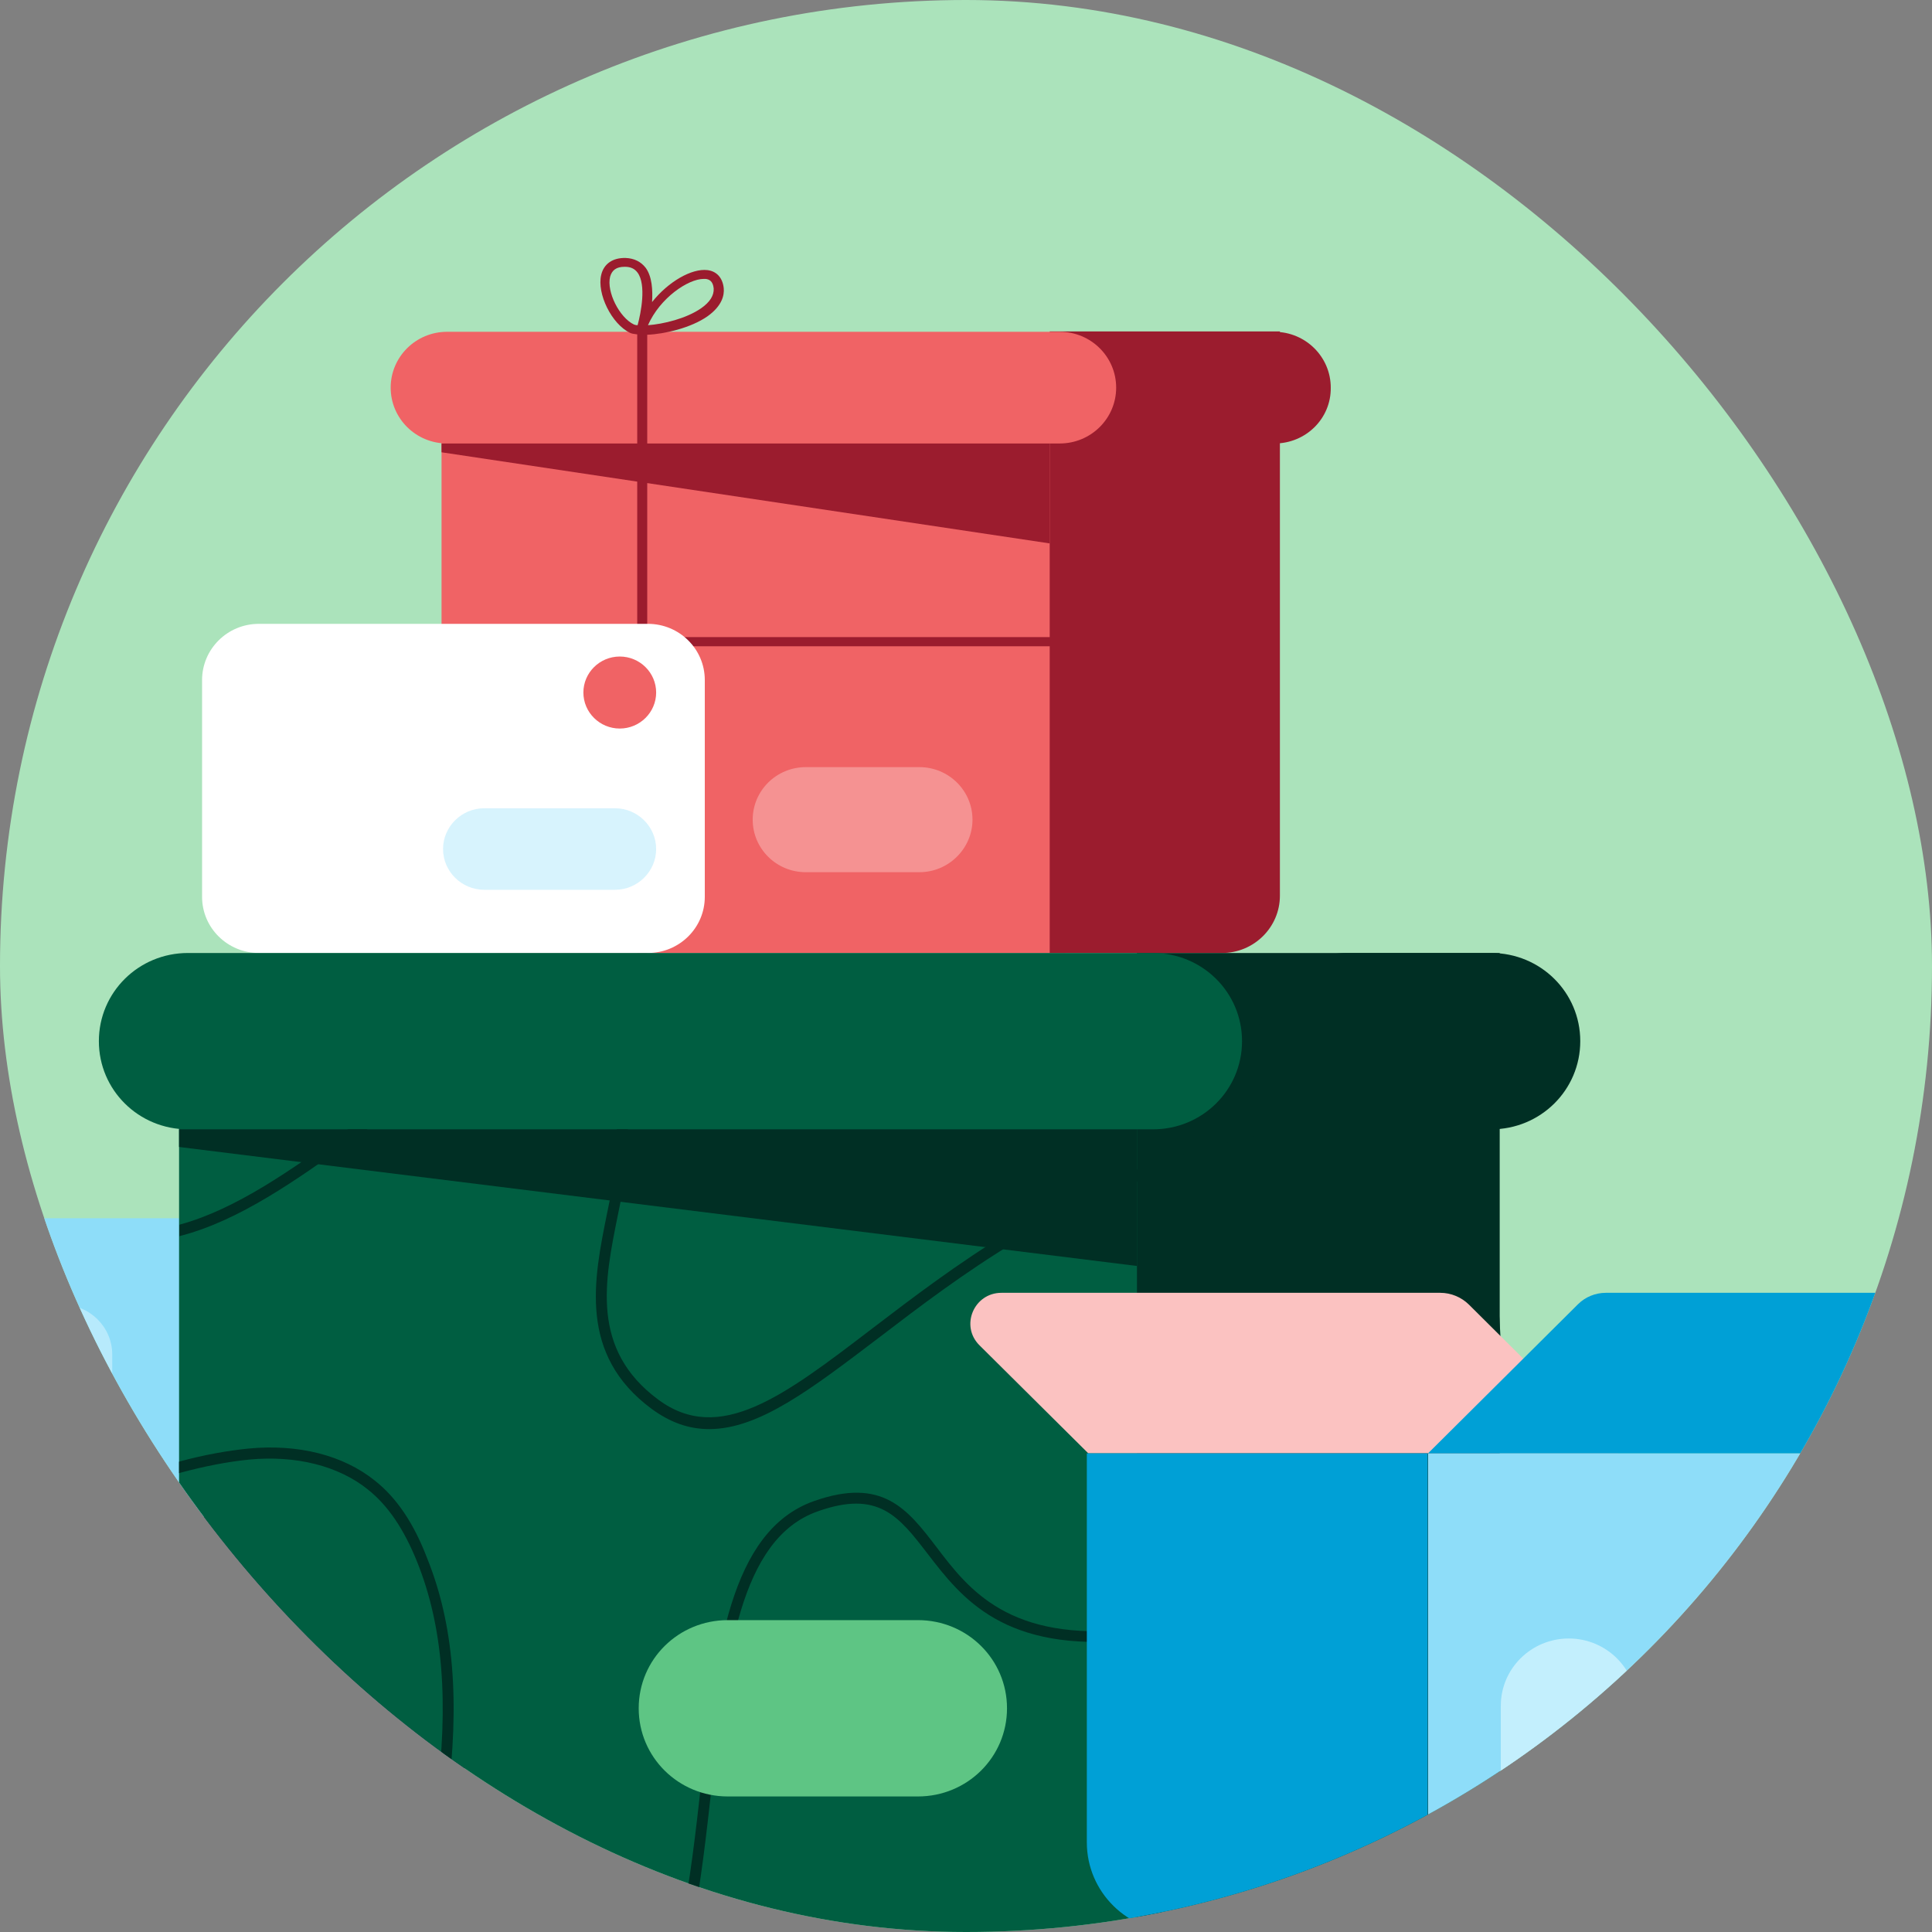 <svg width="120" height="120" viewBox="0 0 120 120" fill="none" xmlns="http://www.w3.org/2000/svg">
<rect x="0" y="0" width="120" height="120" fill="#808080" stroke="none"/>
<g clip-path="url(#clip0)">
<rect width="120" height="120" rx="60" fill="#ABE3BB"/>
<g clip-path="url(#clip1)">
<path d="M28.855 94.193H-10.533V119.999H28.855V94.193Z" fill="#0D234B"/>
<path d="M-2.184 94.194H16.31C17.994 94.194 19.355 92.848 19.355 91.183V78.679C19.355 77.013 17.994 75.667 16.31 75.667H-2.184V94.194Z" fill="#8EDDF9"/>
<g opacity="0.5">
<path d="M3.835 91.867C2.105 91.867 0.698 90.476 0.698 88.764V84.132C0.698 82.421 2.105 81.029 3.835 81.029C5.564 81.029 6.971 82.421 6.971 84.132V88.764C6.971 90.476 5.564 91.867 3.835 91.867Z" fill="#E0F8FF"/>
</g>
<path d="M30.931 59.193H66.168V21.818H27.425V55.724C27.425 57.641 28.994 59.193 30.931 59.193Z" fill="#F06365"/>
<path d="M75.899 59.193H65.199V20.587H79.497V55.634C79.497 57.596 77.882 59.193 75.899 59.193Z" fill="#9B1C2E"/>
<path d="M27.771 27.545H65.822C67.759 27.545 69.327 25.993 69.327 24.077C69.327 22.16 67.759 20.608 65.822 20.608H27.771C25.834 20.608 24.266 22.16 24.266 24.077C24.266 25.993 25.834 27.545 27.771 27.545Z" fill="#F06365"/>
<path d="M79.151 27.547H73.455C71.518 27.547 69.95 25.995 69.95 24.078C69.95 22.162 71.518 20.61 73.455 20.61H79.151C81.088 20.61 82.656 22.162 82.656 24.078C82.679 25.995 81.111 27.547 79.151 27.547Z" fill="#9B1C2E"/>
<path d="M27.425 28.093L65.199 33.752V27.546H27.425V28.093Z" fill="#9B1C2E"/>
<path opacity="0.5" d="M57.105 54.174H50.048C48.226 54.174 46.751 52.714 46.751 50.911C46.751 49.109 48.226 47.648 50.048 47.648H57.105C58.927 47.648 60.403 49.109 60.403 50.911C60.403 52.691 58.927 54.174 57.105 54.174Z" fill="#FBC2C1"/>
<path d="M40.155 59.193H39.579V20.769C39.394 20.747 39.233 20.724 39.141 20.678C37.987 20.131 37.065 18.237 37.342 17.073C37.503 16.389 38.057 16.001 38.864 16.023C39.394 16.046 39.809 16.252 40.109 16.64C40.501 17.187 40.547 18.009 40.501 18.762C41.516 17.484 42.969 16.662 43.937 16.776C44.514 16.845 44.883 17.256 44.952 17.894C44.998 18.351 44.837 19.012 43.937 19.651C42.922 20.359 41.308 20.747 40.201 20.792V59.193H40.155ZM38.795 16.571C38.287 16.571 38.011 16.776 37.895 17.187C37.665 18.123 38.472 19.72 39.371 20.153C39.417 20.176 39.509 20.199 39.602 20.199C39.809 19.446 40.155 17.689 39.602 16.936C39.417 16.685 39.163 16.571 38.818 16.571H38.795ZM43.706 17.324C42.738 17.324 40.985 18.511 40.247 20.199C41.193 20.131 42.623 19.788 43.545 19.149C44.099 18.762 44.352 18.351 44.329 17.917C44.283 17.438 44.029 17.347 43.822 17.324C43.799 17.324 43.753 17.324 43.706 17.324Z" fill="#9B1C2E"/>
<path d="M68.451 39.57H28.994V40.141H68.451V39.57Z" fill="#9B1C2E"/>
<path d="M40.247 59.192H16.08C14.143 59.192 12.551 57.641 12.551 55.701V42.239C12.551 40.322 14.119 38.748 16.08 38.748H40.247C42.184 38.748 43.776 40.3 43.776 42.239V55.701C43.776 57.641 42.184 59.192 40.247 59.192Z" fill="white"/>
<path d="M38.495 45.251C37.249 45.251 36.235 44.246 36.235 43.014C36.235 41.782 37.249 40.778 38.495 40.778C39.74 40.778 40.755 41.782 40.755 43.014C40.755 44.246 39.74 45.251 38.495 45.251Z" fill="#F06365"/>
<g opacity="0.5">
<g opacity="0.7">
<path d="M38.195 55.267H30.078C28.671 55.267 27.518 54.127 27.518 52.735C27.518 51.343 28.671 50.202 30.078 50.202H38.195C39.602 50.202 40.755 51.343 40.755 52.735C40.755 54.127 39.602 55.267 38.195 55.267Z" fill="#8EDDF9"/>
</g>
</g>
<path d="M16.656 120H72.163V61.132H11.122V114.546C11.122 117.558 13.589 120 16.656 120Z" fill="#005E41"/>
<path d="M87.476 120H70.619V59.192H93.149V114.41C93.149 117.49 90.612 120 87.476 120Z" fill="#002F24"/>
<path d="M92.619 70.145H83.671C80.604 70.145 78.136 67.703 78.136 64.668C78.136 61.634 80.604 59.192 83.671 59.192H92.619C95.686 59.192 98.153 61.634 98.153 64.668C98.153 67.703 95.686 70.145 92.619 70.145Z" fill="#002F24"/>
<path d="M89.088 71.993C86.021 69.689 81.132 69.529 74.122 71.491C65.428 73.91 59.178 78.701 54.151 82.535C48.663 86.733 44.696 89.745 40.891 86.938C36.671 83.812 37.547 79.568 38.378 75.461C39.208 71.423 39.992 67.59 35.679 65.49C31.183 63.3 26.455 66.677 21.451 70.259C18.13 72.632 14.694 75.096 11.189 76.055L11.143 76.077V76.785L11.212 76.762C14.902 75.804 18.43 73.271 21.866 70.829C26.709 67.361 31.275 64.099 35.38 66.129C39.208 68 38.516 71.423 37.709 75.347C36.879 79.454 35.91 84.132 40.476 87.509C41.629 88.353 42.782 88.764 44.051 88.764C47.164 88.764 50.415 86.254 54.566 83.105C59.547 79.295 65.751 74.572 74.306 72.176C81.086 70.282 85.791 70.419 88.673 72.564C92.57 75.484 92.57 82.01 92.57 87.235C92.57 91.707 90.426 95.016 86.044 97.343C82.47 99.237 77.466 100.446 70.317 101.199C62.684 101.998 60.17 98.735 58.164 96.088C56.365 93.738 54.82 91.73 50.554 93.236C45.296 95.107 44.466 102.659 43.566 110.645C43.22 113.748 42.851 116.943 42.252 119.955L42.229 120.023H42.944V119.977C43.543 116.988 43.889 113.794 44.235 110.714C45.111 102.933 45.942 95.586 50.784 93.875C54.566 92.528 55.835 94.194 57.61 96.499C59.732 99.26 62.361 102.682 70.386 101.861C81.04 100.765 93.262 98.096 93.262 87.235C93.262 81.827 93.262 75.119 89.088 71.993Z" fill="#002F24"/>
<path d="M23.275 91.957C21.314 90.383 18.524 89.676 15.434 89.972C14.096 90.109 12.69 90.36 11.168 90.771L11.122 90.794V91.501L11.191 91.478C12.713 91.068 14.12 90.794 15.48 90.657C18.386 90.383 21.015 91.045 22.837 92.505C24.105 93.509 25.096 94.992 25.904 97C27.518 101.016 27.887 105.716 27.103 111.831C26.895 113.52 26.549 115.231 26.203 116.897C25.996 117.992 25.788 118.973 25.627 119.977L25.604 120.045H26.296V120C26.457 119.041 26.642 118.083 26.872 117.033C27.195 115.368 27.541 113.634 27.771 111.922C28.579 105.693 28.187 100.879 26.526 96.772C25.696 94.604 24.635 93.03 23.275 91.957Z" fill="#002F24"/>
<path d="M11.675 70.145H71.61C74.677 70.145 77.145 67.703 77.145 64.668C77.145 61.634 74.677 59.192 71.61 59.192H11.675C8.608 59.192 6.141 61.634 6.141 64.668C6.141 67.703 8.608 70.145 11.675 70.145Z" fill="#005E41"/>
<path d="M11.122 71.24L70.618 78.632V70.144H11.122V71.24Z" fill="#002F24"/>
<path d="M57.013 111.581H45.206C42.139 111.581 39.671 109.14 39.671 106.105C39.671 103.07 42.139 100.629 45.206 100.629H57.013C60.08 100.629 62.547 103.07 62.547 106.105C62.547 109.14 60.08 111.581 57.013 111.581Z" fill="#5EC584"/>
<path d="M62.201 80.299H89.459C90.128 80.299 90.773 80.573 91.235 81.029L100.528 90.27H67.597L60.84 83.562C59.618 82.352 60.495 80.299 62.201 80.299Z" fill="#FBC2C1"/>
<path d="M88.698 120H73.132C70.019 120 67.505 117.513 67.505 114.433V90.269H88.675V120H88.698Z" fill="#00A0D6"/>
<path d="M88.698 120H117.063C120.176 120 122.69 117.513 122.69 114.433V90.269H88.698V120Z" fill="#8EDDF9"/>
<path d="M128.063 80.299H99.744C99.098 80.299 98.476 80.55 98.015 81.006L88.698 90.27H122.69L129.423 83.562C130.646 82.375 129.769 80.299 128.063 80.299Z" fill="#00A0D6"/>
<path opacity="0.7" d="M97.438 116.327C95.109 116.327 93.218 114.456 93.218 112.151V105.945C93.218 103.641 95.109 101.77 97.438 101.77C99.767 101.77 101.658 103.641 101.658 105.945V112.151C101.658 114.456 99.767 116.327 97.438 116.327Z" fill="#DBF7FF"/>
</g>
</g>
<defs>
<clipPath id="clip0">
<rect width="120" height="120" rx="60" fill="white"/>
</clipPath>
<clipPath id="clip1">
<rect width="154" height="104" fill="white" transform="translate(-24 16)"/>
</clipPath>
</defs>
</svg>
